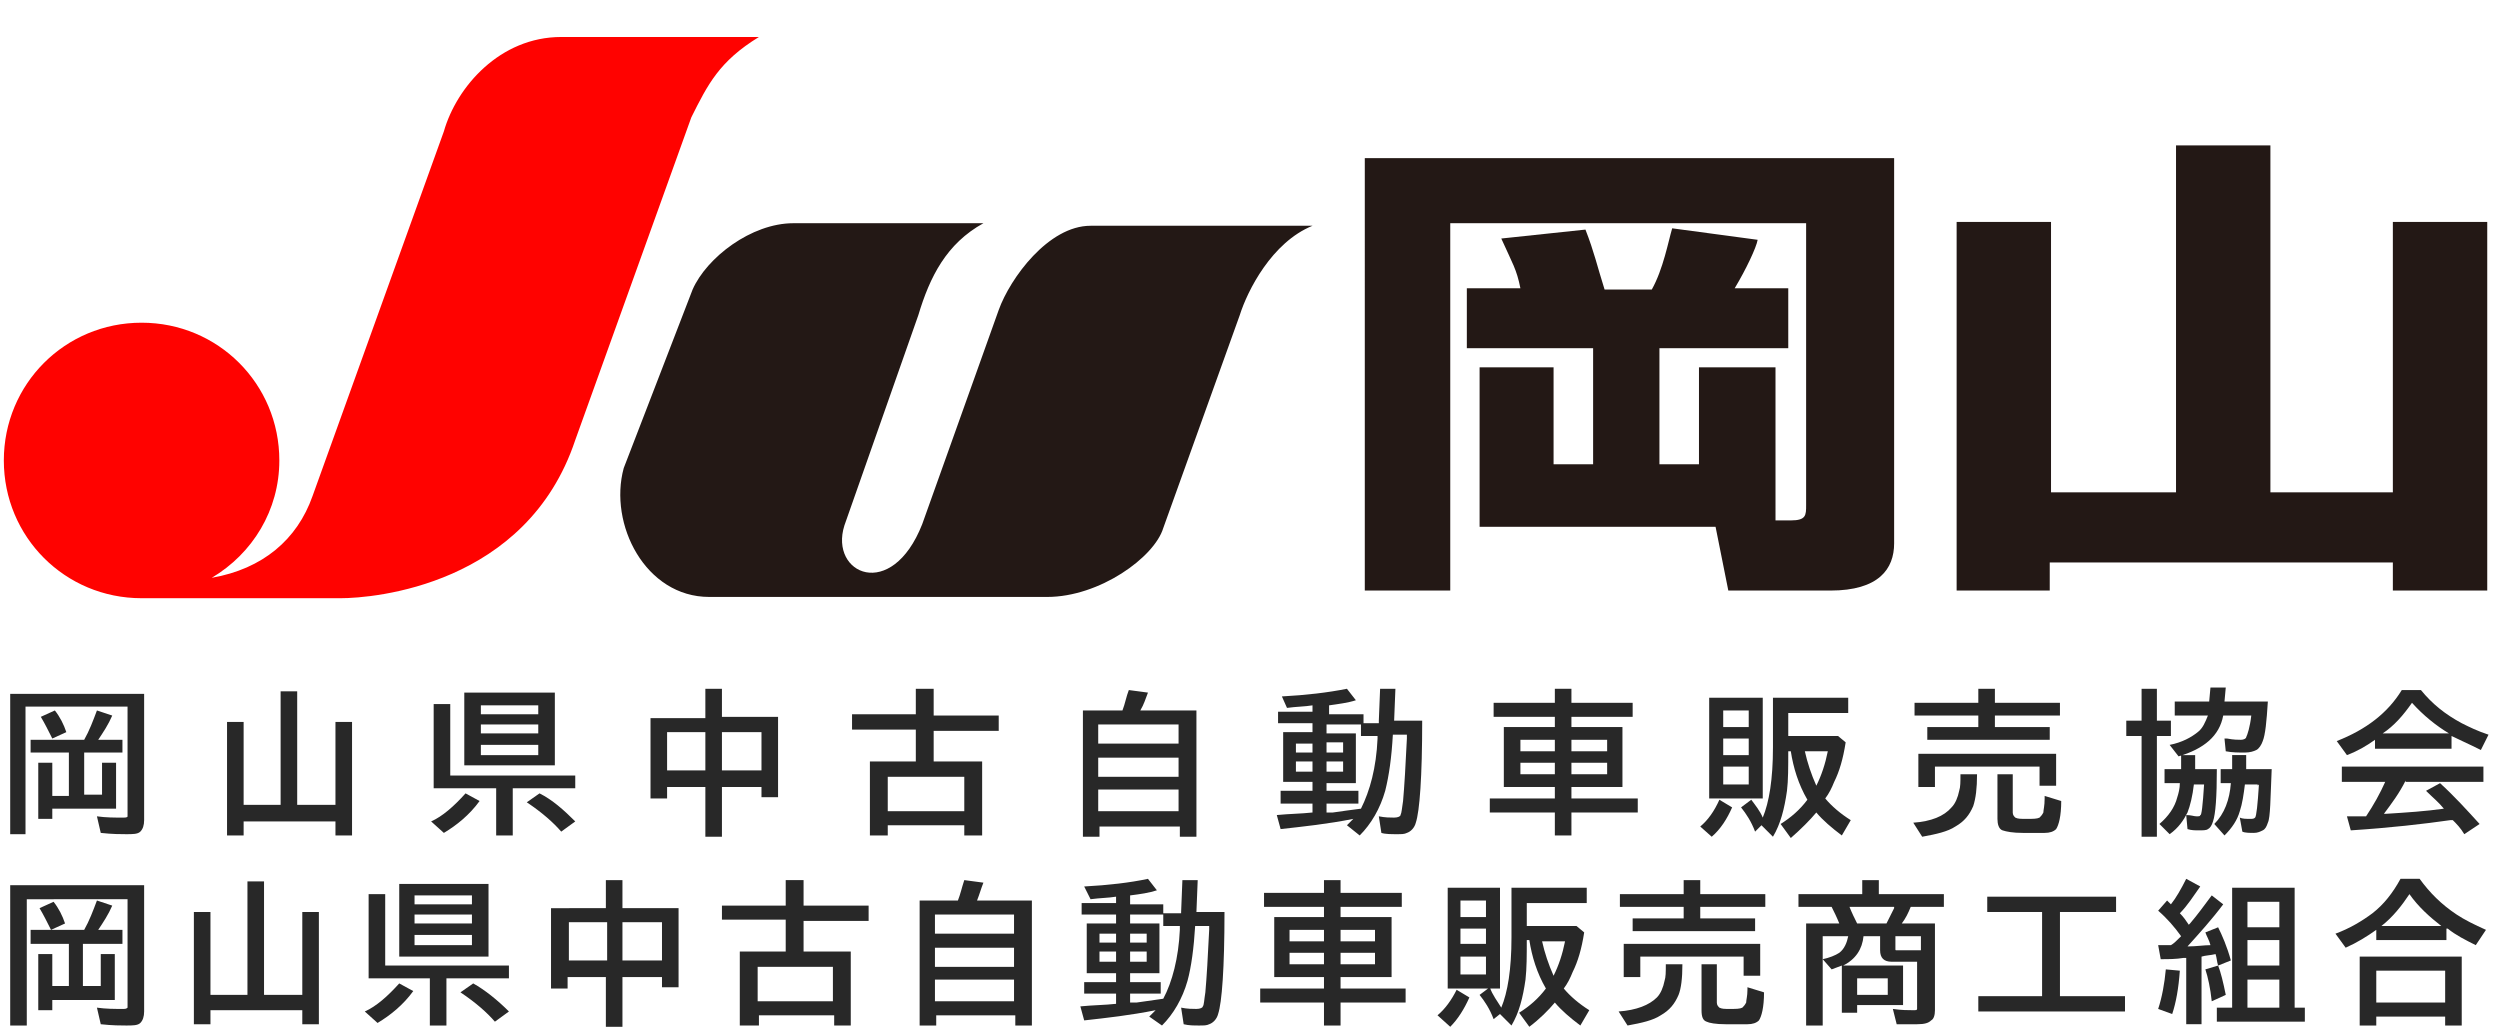 <?xml version="1.0" encoding="utf-8"?>
<!-- Generator: Adobe Illustrator 27.9.0, SVG Export Plug-In . SVG Version: 6.00 Build 0)  -->
<svg version="1.1" id="レイヤー_1" xmlns="http://www.w3.org/2000/svg" xmlns:xlink="http://www.w3.org/1999/xlink" x="0px"
	 y="0px" width="196px" height="80.5px" viewBox="0 0 196 80.5" style="enable-background:new 0 0 196 80.5;" xml:space="preserve">
<style type="text/css">
	.st0{clip-path:url(#SVGID_00000073698538341511555290000017087460741021995933_);}
	.st1{fill:#FF0200;}
	.st2{fill:#231815;}
	.st3{fill:#282828;}
</style>
<g>
	<g>
		<defs>
			<rect id="SVGID_1_" width="195.7" height="49.7"/>
		</defs>
		<clipPath id="SVGID_00000150783880758366131570000001710392496213981065_">
			<use xlink:href="#SVGID_1_"  style="overflow:visible;"/>
		</clipPath>
		<g style="clip-path:url(#SVGID_00000150783880758366131570000001710392496213981065_);">
			<g>
				<path class="st1" d="M44,2.9c-4.8,0-8.2,3.9-9.2,7.4L24.5,38.9c-1.2,3.4-3.9,5.7-7.9,6.4c3.2-1.9,5.3-5.3,5.3-9.2
					c0-6-4.8-10.8-10.8-10.8c-6,0-10.8,4.8-10.8,10.8c0,6,4.8,10.8,10.8,10.8c0,0,13,0,15.6,0c2.6,0,14.6-1,18.4-12.4l9.1-25.3
					c1.3-2.6,2.2-4.4,5.3-6.3C51.4,2.9,46.7,2.9,44,2.9z"/>
				<path class="st2" d="M62.2,17.5h14.9c-2.9,1.6-4.2,4.2-5.1,7.2l-5.8,16.5c-1.2,3.8,3.7,6,6.1-0.1l6-16.8
					c0.9-2.5,3.9-6.6,7.2-6.6h17.4c-3.2,1.3-5.1,5.1-5.7,7l-6,16.7c-0.7,2.3-5,5.4-9.1,5.4H55.6c-5,0-7.9-5.7-6.7-10.1l5.4-14
					C55.4,20.2,58.9,17.5,62.2,17.5z"/>
			</g>
			<path class="st2" d="M139.2,40.8h1.2c1.2,0,1.2-0.4,1.2-1.2V17.5h-27.9v28.8h-6.7V12.4h41.5v30.2c0,2-1.2,3.7-5,3.7h-8l-1-5H116
				V28.8h5.8v7.6h3.1v-9.1h-9.9v-4.7h4.2c-0.3-1.5-0.6-1.9-1.5-3.9l6.6-0.7c0.7,1.8,0.9,2.8,1.5,4.7h3.7c0.9-1.6,1.3-3.8,1.6-4.8
				l6.7,0.9c-0.1,0.6-0.9,2.3-1.8,3.8h4.2v4.7h-10.1v9.1h3.1v-7.6h6V40.8L139.2,40.8z"/>
			<path class="st2" d="M160.8,17.4v21.2h9.8V11.4h7.4v27.2h9.6V17.4h7.4v28.9h-7.4v-2.2h-26.9v2.2h-7.3V17.4H160.8z"/>
		</g>
	</g>
</g>
<g>
	<g>
		<path class="st3" d="M11.3,54.4v9.9c0,0.4-0.1,0.7-0.3,0.9c-0.2,0.2-0.6,0.2-1.1,0.2c-0.4,0-1.1,0-2-0.1l-0.3-1.3
			c0.7,0.1,1.4,0.1,2,0.1c0.2,0,0.4,0,0.4-0.1c0-0.1,0-0.2,0-0.3v-8.3h-8v10H0.8V54.4H11.3z M8,62.4v-2.6h1.1v3.6H4.1v0.8H3v-4.4
			h1.1v2.6h1.3V59h-3V58h4.2c0.4-0.7,0.7-1.5,1-2.3l1.2,0.4c-0.3,0.7-0.7,1.3-1.1,1.9h1.9V59H6.6v3.3H8z M4.1,57.9
			c-0.3-0.6-0.6-1.2-0.9-1.7l1.1-0.5c0.4,0.5,0.7,1.1,0.9,1.7L4.1,57.9z"/>
		<path class="st3" d="M23.3,63.1h3v-6.5h1.3v8.9h-1.3v-1.1h-7.2v1.1h-1.3v-8.9h1.3v6.5H22v-8.9h1.3V63.1z"/>
		<path class="st3" d="M33.8,64.4c0.9-0.4,1.8-1.2,2.7-2.2l1.1,0.6c-0.8,1.1-1.8,1.9-2.8,2.5L33.8,64.4z M35.3,60.8h9.8v1h-4.9v3.7
			h-1.3v-3.7H34v-6.6h1.3V60.8z M43.5,54.3v5.7h-7.1v-5.7H43.5z M37.7,55.3V56h4.5v-0.7H37.7z M37.7,56.8v0.7h4.5v-0.7H37.7z
			 M37.7,58.4v0.8h4.5v-0.8H37.7z M44,65.2c-0.6-0.7-1.5-1.5-2.7-2.3l1-0.7c1,0.5,1.9,1.3,2.8,2.2L44,65.2z"/>
		<path class="st3" d="M55.3,56.2V54h1.3v2.2H61v6.3h-1.3v-0.8h-3.1v3.9h-1.3v-3.9h-3v0.9H51v-6.3H55.3z M52.3,57.4v3h3v-3H52.3z
			 M59.7,60.4v-3h-3.1v3H59.7z"/>
		<path class="st3" d="M73.3,59.7H77v5.8h-1.4v-0.8h-6v0.8h-1.4v-5.8h3.6v-2.5h-5v-1.2h5V54h1.4v2.1h5.1v1.2h-5.1V59.7z M75.6,60.9
			h-6v2.7h6V60.9z"/>
		<path class="st3" d="M88,55.7c0.2-0.5,0.3-1.1,0.5-1.6l1.5,0.2c-0.2,0.5-0.3,0.9-0.6,1.4h4.4v9.9h-1.3v-0.8h-6.3v0.8h-1.3v-9.9H88
			z M86.1,56.8v1.5h6.3v-1.5H86.1z M86.1,59.4v1.5h6.3v-1.5H86.1z M86.1,61.9v1.7h6.3v-1.7H86.1z"/>
		<path class="st3" d="M108.1,56.5l0.1-2.5h1.2l-0.1,2.5h2.2c0,4.4-0.2,7.1-0.5,8c-0.1,0.4-0.4,0.7-0.7,0.8
			c-0.2,0.1-0.4,0.1-0.8,0.1c-0.4,0-0.9,0-1.2-0.1l-0.2-1.3c0.5,0.1,0.9,0.1,1.2,0.1c0.3,0,0.5-0.1,0.5-0.2c0.1-0.2,0.1-0.5,0.2-1.1
			c0.1-1.1,0.2-2.8,0.3-4.9l0-0.3h-1.1c-0.1,1.8-0.3,3.2-0.6,4.4c-0.4,1.4-1.1,2.6-2,3.5l-1-0.8c0.2-0.2,0.3-0.3,0.5-0.5
			c-2,0.4-3.9,0.6-5.7,0.8l-0.3-1.1c1-0.1,1.9-0.1,2.8-0.2V63h-2.5V62h2.5v-0.7h-2.3v-3.9h2.3v-0.7h-2.7v-0.9h2.7v-0.5
			c-0.6,0.1-1.3,0.1-2,0.2l-0.4-0.9c1.9-0.1,3.6-0.3,5.1-0.6l0.7,0.9c-0.6,0.2-1.4,0.3-2.1,0.4v0.7h2.7v0.7H108.1z M102.9,58.3h-1.3
			V59h1.3V58.3z M102.9,59.7h-1.3v0.8h1.3V59.7z M104,58.3V59h1.3v-0.8H104z M104,59.7v0.8h1.3v-0.8H104z M108,57.7h-1.3v-0.9H104
			v0.7h2.3v3.9H104V62h2.5V63H104v0.7l0.5,0c0.7-0.1,1.4-0.2,2.2-0.3c0.7-1.4,1.2-3.2,1.3-5.5L108,57.7z"/>
		<path class="st3" d="M121.9,57v-0.8h-4.8v-1.1h4.8V54h1.3v1.1h4.8v1.1h-4.8V57h4v4.7h-4v0.9h5.2v1.1h-5.2v1.8h-1.3v-1.8h-5.1v-1.1
			h5.1v-0.9h-4V57H121.9z M121.9,58h-2.7v0.9h2.7V58z M121.9,59.8h-2.7v0.9h2.7V59.8z M123.2,58v0.9h2.8V58H123.2z M123.2,59.8v0.9
			h2.8v-0.9H123.2z"/>
		<path class="st3" d="M133.3,64.8c0.6-0.5,1.1-1.2,1.5-2.1l1,0.6c-0.4,0.9-0.9,1.7-1.6,2.3L133.3,64.8z M138.2,54.7v7.9H134v-7.9
			H138.2z M135.1,55.7V57h2v-1.3H135.1z M135.1,57.9v1.3h2v-1.3H135.1z M135.1,60.1v1.4h2v-1.4H135.1z M138.2,64.1
			c0.5-1.2,0.8-3,0.8-5.5v-3.9h5.9v1.2h-4.7v1.8h3.9l0.6,0.5c-0.2,1.3-0.5,2.3-0.9,3.1c-0.2,0.5-0.4,0.9-0.7,1.3
			c0.5,0.6,1.2,1.2,2,1.7l-0.7,1.2c-0.8-0.6-1.5-1.2-2-1.8c-0.5,0.6-1.2,1.3-2,2l-0.8-1.1c0.8-0.5,1.5-1.1,2.1-1.9
			c-0.7-1.2-1.1-2.5-1.3-3.8h-0.2c0,1.2,0,2.3-0.1,3.1c-0.2,1.4-0.5,2.6-1.1,3.6l-0.9-0.9l-0.5,0.5c-0.3-0.8-0.7-1.4-1.1-1.9
			l0.8-0.6C137.6,63.1,138,63.6,138.2,64.1z M142.4,61.6c0.4-0.8,0.7-1.7,0.9-2.7h-1.8C141.7,59.8,142,60.7,142.4,61.6z"/>
		<path class="st3" d="M150,64.5c1.4-0.1,2.4-0.5,3-1.2c0.3-0.3,0.5-0.8,0.6-1.3c0.1-0.3,0.1-0.7,0.1-1.3h1.3c0,1.1-0.1,1.9-0.3,2.5
			c-0.3,0.7-0.7,1.2-1.4,1.6c-0.6,0.4-1.5,0.6-2.6,0.8L150,64.5z M155.1,55.1V54h1.3v1.1h5.1v1h-5.1v0.9h4.3v1h-9.6v-1h4v-0.9h-5v-1
			H155.1z M161.2,59.1v2.5h-1.3v-1.5h-8.2v1.6h-1.3v-2.6H161.2z M156.5,60.7h1.3v3c0,0.2,0.1,0.3,0.2,0.4c0.2,0.1,0.4,0.1,0.9,0.1
			c0.5,0,0.8,0,1-0.1c0.1-0.1,0.2-0.2,0.3-0.4c0-0.2,0.1-0.5,0.1-1.1l0-0.2l1.3,0.4c0,1.2-0.2,1.9-0.4,2.2c-0.2,0.2-0.5,0.3-0.9,0.3
			c-0.5,0-1.1,0-1.7,0c-0.8,0-1.3-0.1-1.6-0.2c-0.3-0.1-0.4-0.5-0.4-0.9V60.7z"/>
		<path class="st3" d="M167.9,56.5V54h1.2v2.5h1.1v1.2h-1.1v7.9h-1.2v-7.9h-1.2v-1.2H167.9z M172.8,61.5H172
			c-0.1,0.9-0.3,1.7-0.5,2.2c-0.3,0.6-0.7,1.2-1.4,1.7l-0.8-0.8c0.7-0.6,1.2-1.3,1.4-2.1c0.1-0.3,0.2-0.7,0.2-1.1h-1.2v-1.1h1.3
			l0-1.1h1.1l0,1.1h1.7c0,2.2-0.1,3.5-0.3,4.1c-0.1,0.3-0.2,0.5-0.4,0.6c-0.1,0.1-0.4,0.1-0.7,0.1c-0.3,0-0.6,0-0.9-0.1l-0.1-1.1
			c0.4,0,0.6,0.1,0.8,0.1c0.2,0,0.3,0,0.3-0.1C172.6,64,172.7,63.1,172.8,61.5z M176.5,56.1h-2.2c-0.3,1.6-1.5,2.6-3.5,3.2l-0.7-0.9
			c1-0.2,1.7-0.6,2.2-1c0.4-0.3,0.6-0.8,0.8-1.3h-2.6v-1.1h2.7l0.1-1.1h1.2l-0.1,1.1h3.4c-0.1,1.6-0.2,2.6-0.4,3.1
			c-0.1,0.3-0.3,0.6-0.5,0.7c-0.2,0.1-0.5,0.2-0.9,0.2c-0.5,0-1,0-1.5-0.1l-0.1-1l0.2,0c0.5,0.1,0.9,0.1,1.1,0.1
			c0.2,0,0.4-0.1,0.4-0.2C176.2,57.6,176.4,57,176.5,56.1z M177,61.5h-1c-0.1,0.8-0.2,1.5-0.4,2.1c-0.2,0.7-0.6,1.3-1.2,1.9
			l-0.8-0.9c0.8-0.8,1.2-1.9,1.3-3.2h-0.8v-1.1h0.9l0-1.1h1.1l0,1.1h2c-0.1,2.3-0.1,3.8-0.3,4.2c-0.1,0.3-0.2,0.5-0.4,0.6
			c-0.2,0.1-0.4,0.2-0.7,0.2c-0.3,0-0.7,0-0.9-0.1l-0.2-1.1c0.2,0.1,0.5,0.1,0.8,0.1c0.2,0,0.3,0,0.4-0.1c0.1-0.1,0.2-1,0.3-2.6
			C177,61.6,177,61.6,177,61.5z"/>
		<path class="st3" d="M192.2,57.7v1h-6v-0.7c-0.7,0.5-1.4,0.9-2.2,1.2l-0.8-1.1c2.3-0.9,4-2.2,5.1-4h1.5c0.9,1.1,1.9,1.9,3.2,2.6
			c0.6,0.3,1.2,0.6,2.1,0.9l-0.6,1.2C193.5,58.3,192.8,58,192.2,57.7z M188.6,61.2c-0.5,1-1.1,1.8-1.7,2.6l0.2,0
			c1.6-0.1,3.1-0.2,4.5-0.4c-0.4-0.5-0.9-0.9-1.4-1.4l1.1-0.6c1.1,1,2.1,2.1,3.1,3.2l-1.2,0.8c-0.3-0.5-0.6-0.8-0.9-1.1l-0.2,0
			c-2.1,0.3-4.7,0.6-7.8,0.8L184,64c0.3,0,0.6,0,0.9,0l0.6,0c0.6-0.9,1.1-1.8,1.5-2.7h-3.4v-1.2h11.1v1.2H188.6z M192,57.5
			c-1-0.6-2-1.4-2.9-2.4c-0.7,1-1.4,1.8-2.3,2.4H192z"/>
	</g>
</g>
<g>
	<g>
		<path class="st3" d="M11.3,69.4v9.9c0,0.4-0.1,0.7-0.3,0.9c-0.2,0.2-0.6,0.2-1.1,0.2c-0.4,0-1.1,0-2-0.1L7.6,79
			c0.7,0.1,1.4,0.1,2,0.1c0.2,0,0.3,0,0.4-0.1c0-0.1,0-0.2,0-0.3v-8.2H2.1v9.9H0.8V69.4H11.3z M7.9,77.3v-2.5H9v3.6H4.1v0.8H3v-4.4
			h1.1v2.5h1.3v-3.3h-3v-1.1h4.2c0.4-0.7,0.7-1.5,1-2.3L8.8,71c-0.3,0.7-0.7,1.3-1.1,1.9h1.9v1.1H6.5v3.3H7.9z M4,72.9
			c-0.3-0.6-0.6-1.2-0.9-1.7l1.1-0.5c0.4,0.5,0.7,1.1,0.9,1.7L4,72.9z"/>
		<path class="st3" d="M20.7,78h3v-6.5H25v8.8h-1.3v-1.1h-7.2v1.1h-1.3v-8.8h1.3V78h2.9v-8.9h1.3V78z"/>
		<path class="st3" d="M28.6,79.3c0.9-0.4,1.8-1.2,2.7-2.2l1.1,0.6c-0.8,1.1-1.8,1.9-2.8,2.5L28.6,79.3z M30.1,75.7h9.8v1H35v3.7
			h-1.3v-3.7h-4.8v-6.6h1.3V75.7z M38.3,69.2V75h-7v-5.7H38.3z M32.5,70.2v0.7H37v-0.7H32.5z M32.5,71.7v0.7H37v-0.7H32.5z
			 M32.5,73.3v0.8H37v-0.8H32.5z M38.8,80.1c-0.6-0.7-1.5-1.5-2.7-2.3l1-0.7c0.9,0.5,1.9,1.3,2.8,2.2L38.8,80.1z"/>
		<path class="st3" d="M47.5,71.1V69h1.3v2.2h4.4v6.2h-1.3v-0.8h-3.1v3.9h-1.3v-3.9h-3v0.9h-1.3v-6.3H47.5z M44.6,72.3v3h3v-3H44.6z
			 M51.9,75.3v-3h-3.1v3H51.9z"/>
		<path class="st3" d="M63,74.6h3.7v5.8h-1.3v-0.8h-5.9v0.8H58v-5.8h3.6v-2.5h-5V71h5V69H63V71h5.1v1.2H63V74.6z M65.3,75.8h-5.9
			v2.7h5.9V75.8z"/>
		<path class="st3" d="M75.1,70.6c0.2-0.5,0.3-1,0.5-1.6l1.5,0.2c-0.2,0.5-0.3,0.9-0.5,1.4h4.3v9.8h-1.3v-0.8h-6.2v0.8h-1.3v-9.8
			H75.1z M73.3,71.7v1.5h6.2v-1.5H73.3z M73.3,74.3v1.5h6.2v-1.5H73.3z M73.3,76.8v1.7h6.2v-1.7H73.3z"/>
		<path class="st3" d="M92.6,71.5l0.1-2.5h1.2l-0.1,2.5H96c0,4.4-0.2,7.1-0.5,8c-0.1,0.4-0.4,0.7-0.7,0.8c-0.2,0.1-0.4,0.1-0.8,0.1
			c-0.4,0-0.8,0-1.2-0.1L92.6,79c0.5,0.1,0.9,0.1,1.2,0.1c0.3,0,0.5-0.1,0.5-0.2c0.1-0.1,0.1-0.5,0.2-1.1c0.1-1.1,0.2-2.8,0.3-4.9
			l0-0.3h-1.1c-0.1,1.7-0.3,3.2-0.6,4.3c-0.4,1.4-1.1,2.6-2,3.5l-1-0.7c0.2-0.2,0.3-0.3,0.5-0.5c-2,0.4-3.8,0.6-5.6,0.8l-0.3-1.1
			c1-0.1,1.9-0.1,2.8-0.2v-0.8h-2.5v-0.9h2.5v-0.7h-2.3v-3.9h2.3v-0.7h-2.7v-0.9h2.7v-0.5c-0.6,0.1-1.3,0.1-2,0.2L85,69.5
			c1.9-0.1,3.6-0.3,5-0.6l0.7,0.9c-0.6,0.2-1.3,0.3-2.1,0.4v0.7h2.6v0.7H92.6z M87.5,73.2h-1.3v0.7h1.3V73.2z M87.5,74.6h-1.3v0.8
			h1.3V74.6z M88.6,73.2v0.7h1.3v-0.7H88.6z M88.6,74.6v0.8h1.3v-0.8H88.6z M92.5,72.6h-1.3v-0.9h-2.6v0.7h2.3v3.9h-2.3v0.7H91v0.9
			h-2.4v0.7l0.5,0c0.7-0.1,1.4-0.2,2.1-0.3c0.7-1.3,1.2-3.2,1.3-5.4L92.5,72.6z"/>
		<path class="st3" d="M103.8,71.9v-0.8h-4.7V70h4.7V69h1.3V70h4.8v1.1h-4.8v0.8h4v4.7h-4v0.9h5.1v1.1h-5.1v1.8h-1.3v-1.8h-5v-1.1h5
			v-0.9h-3.9v-4.7H103.8z M103.8,72.9h-2.7v0.9h2.7V72.9z M103.8,74.7h-2.7v0.9h2.7V74.7z M105.1,72.9v0.9h2.7v-0.9H105.1z
			 M105.1,74.7v0.9h2.7v-0.9H105.1z"/>
		<path class="st3" d="M112.7,79.6c0.6-0.5,1.1-1.2,1.5-2l1,0.6c-0.4,0.9-0.9,1.7-1.5,2.3L112.7,79.6z M117.6,69.6v7.9h-4.1v-7.9
			H117.6z M114.5,70.6v1.3h2v-1.3H114.5z M114.5,72.8v1.2h2v-1.2H114.5z M114.5,75v1.4h2V75H114.5z M117.7,79c0.5-1.2,0.8-3,0.8-5.5
			v-3.9h5.9v1.2h-4.7v1.8h3.9l0.6,0.5c-0.2,1.3-0.5,2.3-0.9,3.1c-0.2,0.5-0.4,0.9-0.7,1.3c0.5,0.6,1.2,1.2,2,1.7l-0.7,1.2
			c-0.8-0.6-1.5-1.2-2-1.8c-0.5,0.6-1.2,1.3-2,1.9l-0.8-1.1c0.8-0.5,1.5-1.1,2.1-1.9c-0.7-1.2-1.1-2.5-1.3-3.8h-0.2
			c0,1.2,0,2.2-0.1,3.1c-0.2,1.4-0.5,2.6-1.1,3.6l-0.9-0.9l-0.5,0.4c-0.3-0.8-0.7-1.4-1.1-1.9l0.8-0.6C117,78,117.4,78.5,117.7,79z
			 M121.8,76.5c0.4-0.8,0.7-1.7,0.9-2.7h-1.8C121.1,74.7,121.4,75.6,121.8,76.5z"/>
		<path class="st3" d="M126.9,79.3c1.4-0.1,2.4-0.5,3-1.1c0.3-0.3,0.5-0.8,0.6-1.3c0.1-0.3,0.1-0.7,0.1-1.3h1.3
			c0,1.1-0.1,1.9-0.3,2.4c-0.3,0.7-0.7,1.2-1.4,1.6c-0.6,0.4-1.5,0.6-2.6,0.8L126.9,79.3z M132,70.1V69h1.3v1.1h5.1v1h-5.1V72h4.3v1
			H128v-1h4v-0.9h-5v-1H132z M138,74v2.5h-1.3V75h-8.1v1.6h-1.3V74H138z M133.3,75.6h1.3v3c0,0.2,0.1,0.3,0.2,0.4
			c0.2,0.1,0.4,0.1,0.8,0.1c0.5,0,0.8,0,1-0.1c0.1-0.1,0.2-0.2,0.3-0.4c0-0.2,0.1-0.5,0.1-1l0-0.2l1.3,0.4c0,1.2-0.2,1.9-0.4,2.2
			c-0.2,0.2-0.5,0.3-0.9,0.3c-0.5,0-1.1,0-1.7,0c-0.8,0-1.3-0.1-1.5-0.2c-0.3-0.1-0.4-0.4-0.4-0.9V75.6z"/>
		<path class="st3" d="M150.6,75.4h-2.3c-0.6,0-0.9-0.3-0.9-0.9v-1.1h-1.3c-0.1,1-0.6,1.8-1.6,2.3h4.7v3.1h-3.6v0.6h-1.2v-3.7
			c-0.3,0.1-0.5,0.2-0.8,0.3l-0.7-0.8v5.2h-1.3v-8h2.6c-0.2-0.5-0.4-0.9-0.6-1.3H141v-1h5V69h1.3v1.1h5.1v1h-2.6
			c-0.2,0.5-0.4,0.9-0.7,1.3h2.6v6.8c0,0.4-0.1,0.7-0.3,0.8c-0.2,0.2-0.5,0.3-1.1,0.3c-0.5,0-1.1,0-1.6,0l-0.3-1.2
			c0.7,0.1,1.2,0.1,1.6,0.1c0.2,0,0.3,0,0.3-0.1c0,0,0-0.1,0-0.2V75.4z M144.9,73.4h-2v1.8c0.5-0.1,1-0.3,1.3-0.5
			C144.6,74.4,144.8,73.9,144.9,73.4z M145,71.1c0.2,0.5,0.4,0.9,0.6,1.3h2.3c0.2-0.4,0.4-0.8,0.6-1.2l0-0.1H145z M145.6,76.7v1.3
			h2.4v-1.3H145.6z M150.6,74.5v-1.1h-2v1c0,0.1,0,0.1,0.1,0.1H150.6z"/>
		<path class="st3" d="M161.5,71.5v6.6h5.1v1.2h-11.5v-1.2h5v-6.6h-4.3v-1.2h10.1v1.2H161.5z"/>
		<path class="st3" d="M171,73.4c-0.5-0.7-1.1-1.4-1.8-2l0.7-0.8c0.1,0.1,0.2,0.2,0.3,0.3c0.4-0.5,0.8-1.2,1.2-2l1.1,0.6
			c-0.5,0.7-1,1.5-1.6,2.1c0.3,0.3,0.5,0.6,0.7,0.9c0,0,0,0,0.1-0.1c0.6-0.7,1.1-1.4,1.7-2.2l0.9,0.7c-0.9,1.2-1.9,2.3-2.8,3.3
			c0.7,0,1.3-0.1,1.8-0.1c-0.1-0.4-0.3-0.7-0.4-1l1-0.4c0.3,0.6,0.7,1.5,1,2.6l-1,0.4c0.2,0.5,0.4,1.3,0.6,2.3l-1.1,0.5
			c-0.1-1-0.3-1.9-0.5-2.5l1-0.3c-0.1-0.3-0.1-0.6-0.2-0.9c-0.4,0.1-0.8,0.1-1.1,0.2v5.3h-1.2v-5.2l-0.2,0c-0.6,0.1-1.2,0.1-1.8,0.1
			l-0.2-1.1c0.2,0,0.4,0,0.6,0l0.4,0C170.4,74,170.7,73.7,171,73.4z M169.2,79.1c0.3-0.9,0.5-2,0.6-3.1l1.1,0.1
			c-0.1,1.4-0.3,2.5-0.6,3.4L169.2,79.1z M179.9,69.6V79h0.8v1.1h-6.9V79h1.2v-9.4H179.9z M176.2,70.7v2h2.5v-2H176.2z M176.2,73.7
			v2h2.5v-2H176.2z M176.2,76.8V79h2.5v-2.2H176.2z"/>
		<path class="st3" d="M191.8,72.8v0.9h-5.5v-0.8c-0.7,0.5-1.5,1-2.4,1.4l-0.8-1.1c1.1-0.4,2.1-1,2.9-1.6c0.9-0.7,1.6-1.6,2.2-2.7
			h1.5c0.8,1.1,1.7,2,2.9,2.8c0.6,0.4,1.4,0.8,2.3,1.2l-0.8,1.2c-0.8-0.4-1.6-0.8-2.2-1.3L191.8,72.8z M193,75v5.4h-1.3v-0.7h-5.4
			v0.7h-1.3V75H193z M186.3,76.1v2.5h5.4v-2.5H186.3z M191.4,72.6c-0.9-0.7-1.8-1.5-2.5-2.5c-0.6,0.9-1.3,1.8-2.2,2.5H191.4z"/>
	</g>
</g>
</svg>
